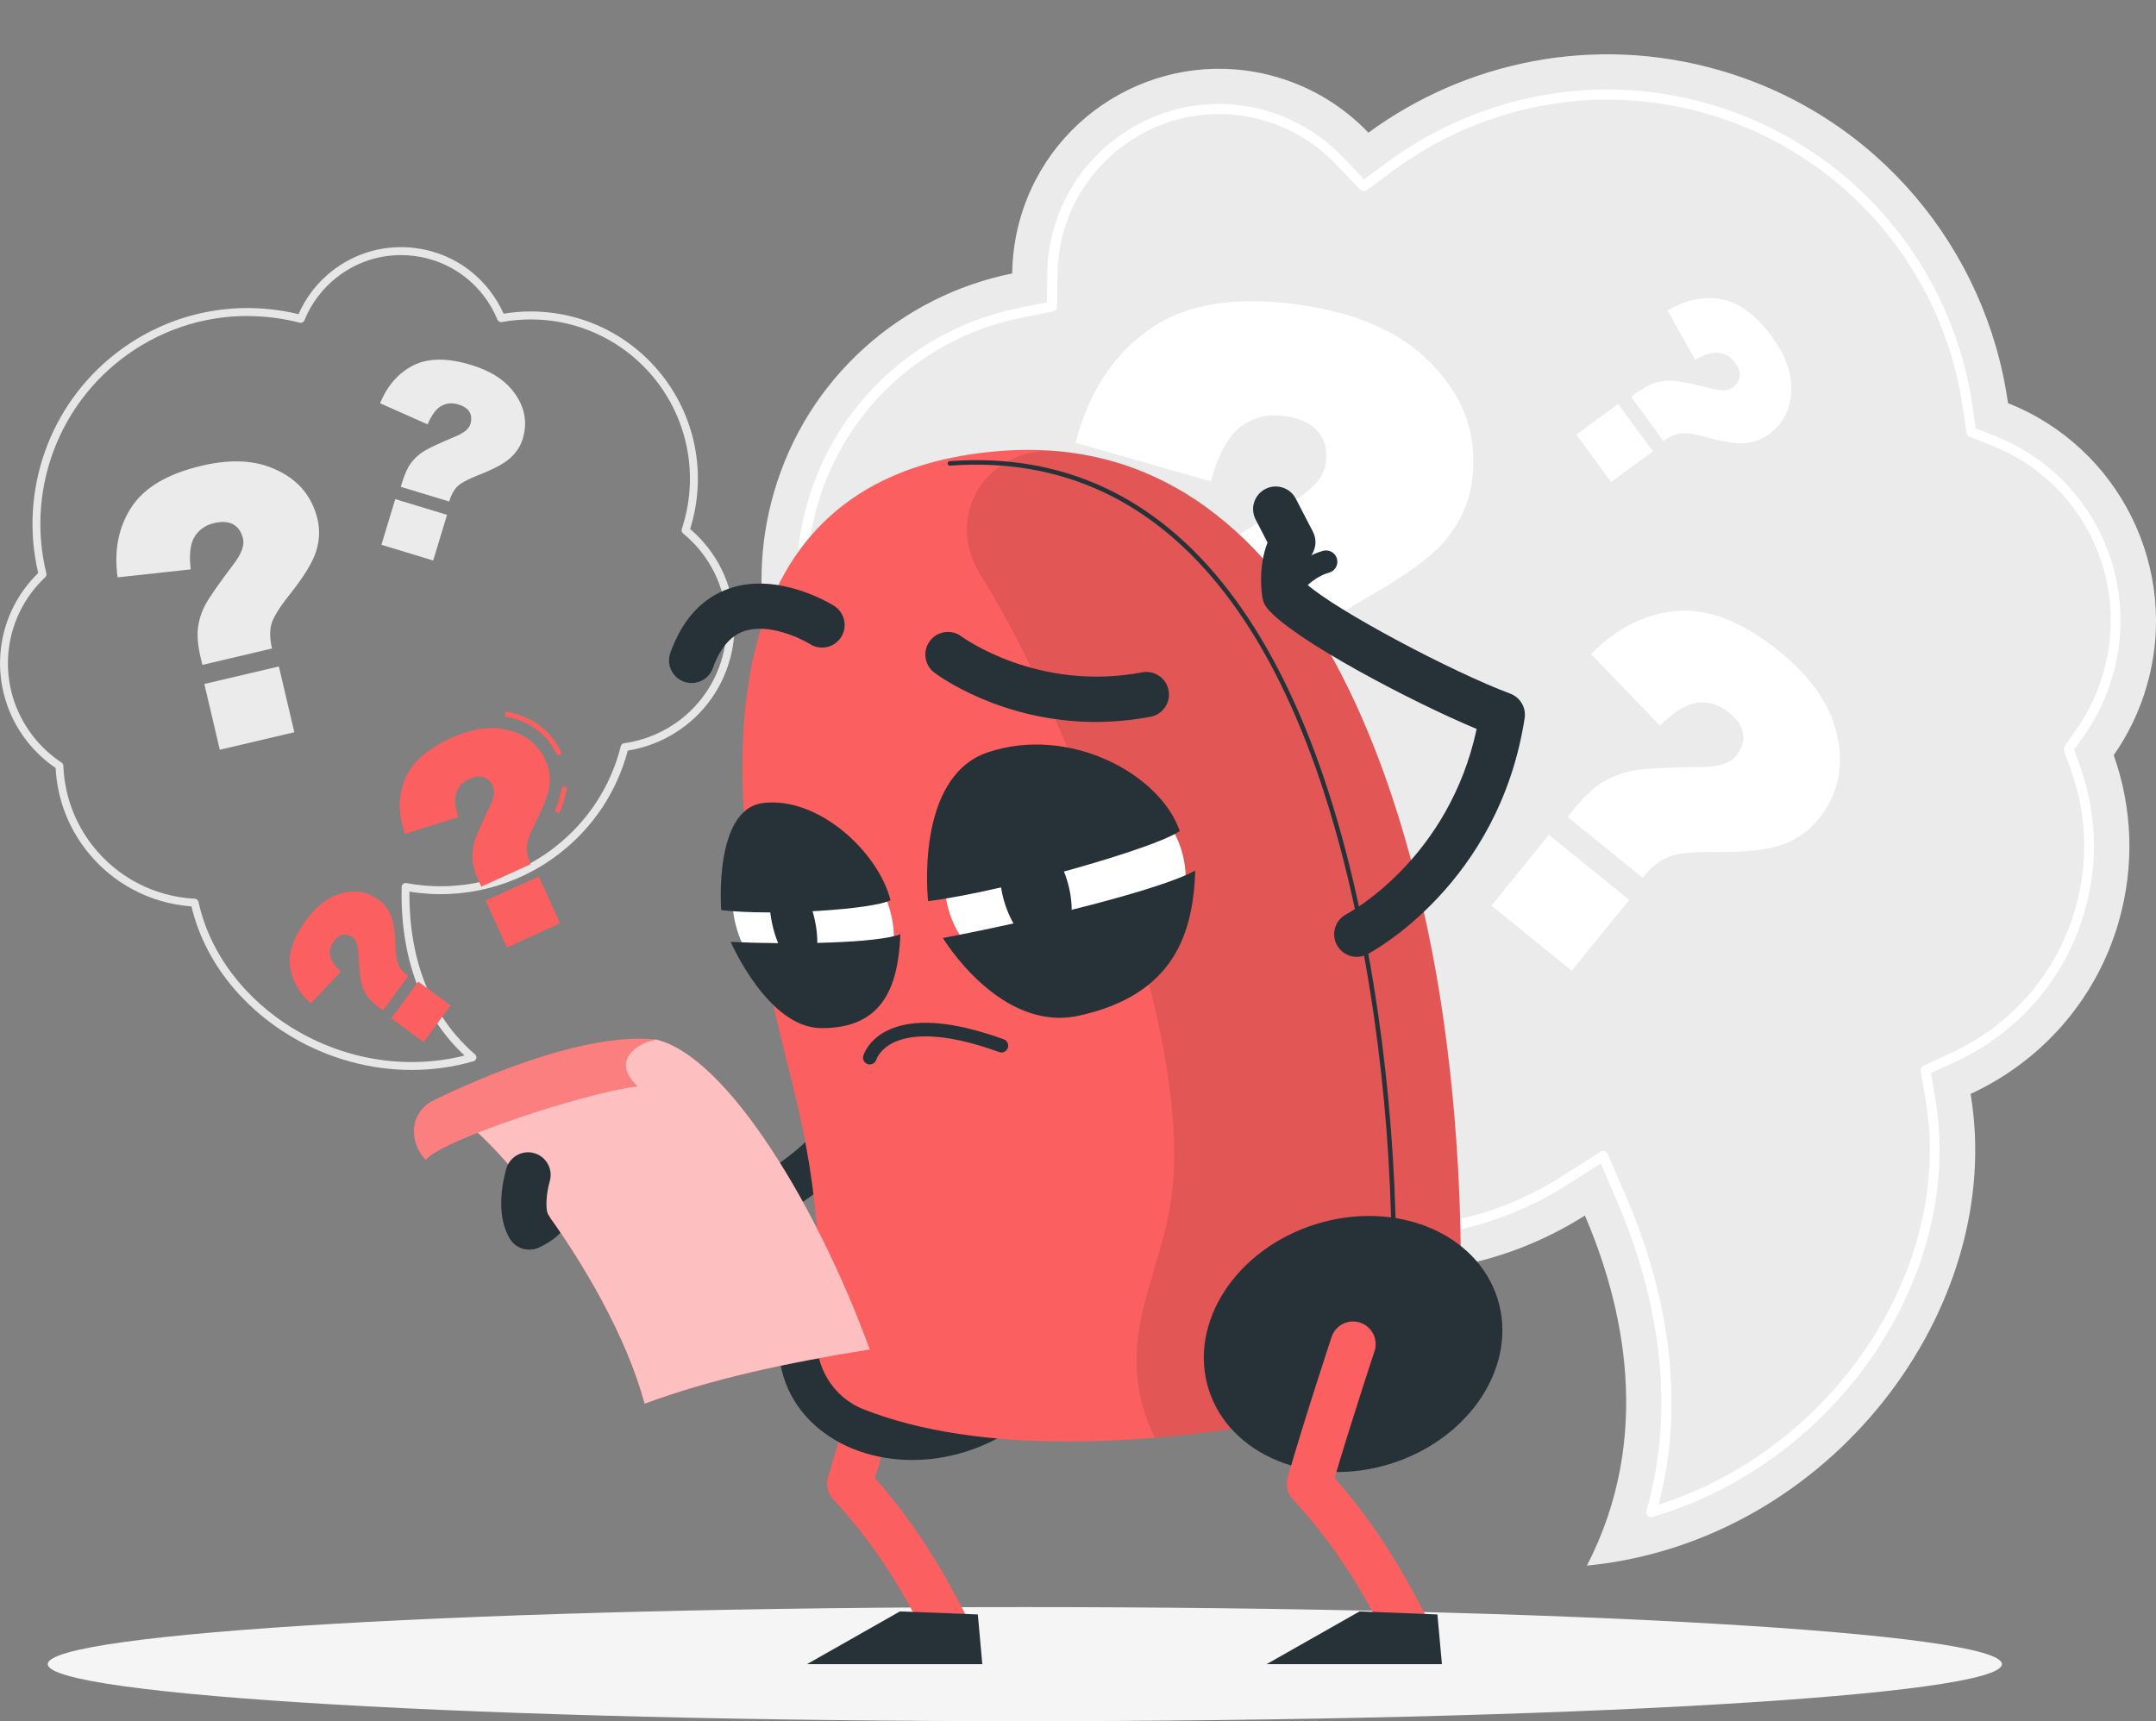<svg width="397" height="317" viewBox="0 0 397 317" fill="none" xmlns="http://www.w3.org/2000/svg">
<rect x="0" y="0" width="397" height="317" fill="#808080" stroke="none"/>
<g clip-path="url(#clip0_3470_1556)">
<path d="M390.132 169.758C393.148 159.287 392.6 148.631 389.213 139.089C391.858 135.302 393.946 131.023 395.3 126.335C401.517 104.782 390.188 82.337 369.746 74.252C365.802 46.015 345.768 21.343 316.622 12.933C293.573 6.287 269.939 11.281 251.974 24.434C247.474 19.728 241.721 16.099 235.021 14.168C214.811 8.338 193.701 19.997 187.874 40.214C186.9 43.593 186.426 46.999 186.389 50.359C166.049 54.462 148.632 69.453 142.489 90.775C136.968 109.924 141.858 129.612 153.801 143.786C152.26 146.58 150.989 149.578 150.071 152.771C143.455 175.726 156.687 199.693 179.634 206.311C187.197 208.493 194.87 208.502 201.997 206.738C210.432 218.369 222.652 227.392 237.517 231.68C256.66 237.203 276.249 233.769 291.838 223.874C298.816 240.108 304.55 264.465 292.209 288.348C337.064 283.949 369.467 240.907 362.86 201.466C375.666 195.572 385.928 184.368 390.141 169.758H390.132Z" fill="#EBEBEB"/>
<path d="M304.067 279.438C303.826 279.438 303.585 279.345 303.409 279.168C303.167 278.927 303.075 278.584 303.167 278.249C309.486 256.232 303.724 235.124 297.785 221.293L294.77 214.285L288.33 218.369C278.615 224.542 267.433 227.8 256.011 227.8C250.378 227.8 244.755 227.002 239.289 225.424C226.271 221.664 215.182 213.877 207.221 202.905L204.65 199.359L200.4 200.417C194.165 201.967 187.605 201.847 181.397 200.055C171.969 197.336 164.165 191.107 159.414 182.512C154.673 173.916 153.559 163.994 156.278 154.553C157.039 151.917 158.106 149.346 159.452 146.914L161.614 142.997L158.728 139.581C147.723 126.521 143.965 108.94 148.688 92.557C153.977 74.224 168.898 60.486 187.632 56.709L192.782 55.669L192.838 50.415C192.866 47.556 193.283 44.725 194.072 41.996C197.951 28.537 210.422 19.143 224.406 19.143C227.356 19.143 230.307 19.561 233.175 20.387C238.529 21.937 243.391 24.88 247.232 28.899L251.167 33.02L255.76 29.66C267.378 21.157 281.64 16.479 295.92 16.479C302.267 16.479 308.605 17.38 314.766 19.162C340.516 26.588 359.548 48.559 363.259 75.134L363.779 78.884L367.305 80.276C384.935 87.247 394.27 106.267 389.009 124.516C387.886 128.396 386.151 132.035 383.84 135.348L381.929 138.087L383.042 141.243C386.114 149.884 386.383 159.12 383.84 167.938C380.314 180.154 371.657 190.216 360.086 195.544L355.576 197.623L356.393 202.524C359.213 219.353 354.147 237.732 342.492 252.955C332.786 265.635 319.22 275.019 304.281 279.382C304.197 279.41 304.105 279.419 304.021 279.419L304.067 279.438ZM295.206 212.002C295.299 212.002 295.391 212.011 295.484 212.039C295.744 212.122 295.957 212.308 296.059 212.559L299.502 220.56C305.422 234.326 311.147 255.174 305.413 277.117C319.341 272.671 331.951 263.741 341.073 251.832C352.412 237.017 357.348 219.158 354.62 202.84L353.683 197.243C353.618 196.825 353.832 196.426 354.212 196.25L359.371 193.873C370.46 188.768 378.746 179.133 382.124 167.437C384.555 158.99 384.295 150.154 381.354 141.874L380.073 138.272C379.971 137.994 380.017 137.678 380.184 137.428L382.374 134.29C384.573 131.143 386.225 127.681 387.283 124.005C392.275 106.685 383.423 88.63 366.683 82.012L362.656 80.425C362.35 80.304 362.127 80.026 362.081 79.692L361.478 75.403C357.868 49.552 339.356 28.175 314.312 20.953C308.317 19.227 302.147 18.345 295.976 18.345C282.076 18.345 268.203 22.902 256.911 31.164L251.659 35.007C251.278 35.285 250.759 35.239 250.443 34.895L245.943 30.189C242.324 26.402 237.749 23.636 232.711 22.178C230.01 21.399 227.236 21 224.452 21C211.294 21 199.547 29.846 195.9 42.516C195.158 45.087 194.768 47.751 194.74 50.434L194.675 56.439C194.675 56.876 194.36 57.256 193.933 57.34L188.041 58.528C169.983 62.167 155.61 75.403 150.516 93.067C145.969 108.857 149.578 125.788 160.194 138.374L163.488 142.282C163.738 142.579 163.776 142.997 163.59 143.331L161.112 147.805C159.832 150.116 158.821 152.558 158.097 155.064C155.517 164.021 156.575 173.443 161.075 181.602C165.585 189.761 172.99 195.683 181.944 198.264C187.836 199.962 194.063 200.074 199.983 198.607L204.845 197.401C205.207 197.308 205.597 197.447 205.82 197.753L208.761 201.81C216.472 212.447 227.217 219.994 239.837 223.632C245.135 225.164 250.592 225.934 256.048 225.934C267.118 225.934 277.947 222.769 287.374 216.791L294.733 212.122C294.881 212.029 295.057 211.974 295.234 211.974L295.206 212.002Z" fill="white"/>
<path d="M238.993 125.221L214.125 121.351L214.514 118.863C215.173 114.63 216.185 111.27 217.558 108.773C218.931 106.276 220.732 104.095 222.968 102.201C225.204 100.317 230.066 97.142 237.555 92.668C241.535 90.338 243.716 87.971 244.087 85.576C244.458 83.172 244.041 81.195 242.835 79.645C241.619 78.095 239.578 77.093 236.701 76.647C233.602 76.164 230.883 76.796 228.535 78.522C226.188 80.258 224.332 83.636 222.968 88.658L198.062 81.557C200.392 72.349 204.948 65.36 211.749 60.589C218.551 55.808 228.053 54.379 240.273 56.282C249.785 57.767 257.152 60.951 262.386 65.824C269.494 72.433 272.352 80.211 270.96 89.15C270.384 92.863 268.798 96.279 266.209 99.407C263.62 102.535 258.776 106.1 251.678 110.082C246.722 112.885 243.512 115.261 242.027 117.192C240.543 119.132 239.531 121.796 239.002 125.203L238.993 125.221ZM212.241 127.83L238.882 131.979L235.226 155.482L208.585 151.332L212.241 127.83Z" fill="white"/>
<path d="M302.463 161.645L288.656 150.46L289.778 149.077C291.681 146.728 293.49 145.03 295.216 143.999C296.933 142.969 298.816 142.273 300.848 141.911C302.881 141.549 306.982 141.335 313.134 141.27C316.391 141.261 318.562 140.593 319.639 139.256C320.715 137.919 321.161 136.564 320.975 135.19C320.789 133.817 319.889 132.48 318.293 131.18C316.577 129.788 314.693 129.203 312.642 129.426C310.592 129.649 308.262 131.051 305.655 133.64L292.97 120.469C297.656 115.679 302.918 113.024 308.764 112.523C314.609 112.022 320.919 114.519 327.702 120.014C332.982 124.293 336.351 128.851 337.817 133.687C339.812 140.24 338.8 146.004 334.773 150.97C333.103 153.031 330.922 154.553 328.241 155.547C325.55 156.54 321.337 156.995 315.584 156.911C311.566 156.865 308.764 157.171 307.168 157.83C305.572 158.489 304.013 159.761 302.482 161.645H302.463ZM285.204 153.746L299.995 165.729L289.426 178.78L274.635 166.797L285.204 153.746Z" fill="white"/>
<path d="M306.322 81.242L300.346 73.073L301.163 72.479C302.555 71.458 303.798 70.79 304.893 70.474C305.988 70.159 307.12 70.047 308.298 70.14C309.468 70.242 311.76 70.716 315.156 71.57C316.947 72.034 318.236 71.987 319.025 71.403C319.814 70.827 320.25 70.14 320.352 69.36C320.445 68.571 320.148 67.708 319.461 66.761C318.719 65.74 317.763 65.146 316.603 64.979C315.443 64.803 313.959 65.239 312.149 66.279L307.074 57.191C310.349 55.233 313.625 54.537 316.919 55.112C320.213 55.688 323.321 57.971 326.254 61.981C328.536 65.1 329.733 68.098 329.835 70.975C329.984 74.874 328.592 77.9 325.651 80.044C324.435 80.935 323.015 81.455 321.391 81.613C319.768 81.771 317.383 81.409 314.228 80.527C312.019 79.924 310.433 79.682 309.458 79.812C308.484 79.942 307.445 80.416 306.322 81.233V81.242ZM297.971 74.391L304.373 83.135L296.662 88.779L290.26 80.035L297.971 74.391Z" fill="white"/>
<path d="M75.819 197.057C68.145 197.057 60.425 194.959 53.586 190.875C44.168 185.259 37.515 176.562 35.26 166.936C27.614 166.388 20.571 162.629 15.876 156.577C12.47 152.196 10.531 146.979 10.243 141.447C8.23 140.073 6.448 138.402 4.945 136.481C-2.376 127.059 -1.458 113.832 7.033 105.534C3.497 90.441 9.074 74.614 21.313 65.1C30.917 57.637 43.147 55.01 54.969 57.86C56.342 54.722 58.486 51.975 61.195 49.867C65.547 46.48 70.966 44.994 76.441 45.681C81.916 46.368 86.796 49.144 90.174 53.506C91.195 54.815 92.048 56.254 92.735 57.776C103.898 55.947 115.079 60.31 122.029 69.267C128.246 77.269 130.121 87.758 127.077 97.421C128.293 98.46 129.397 99.611 130.362 100.855C138.259 111.019 136.421 125.723 126.251 133.622C123.152 136.035 119.478 137.622 115.599 138.244C113.576 145.819 109.243 152.363 103.035 157.18C95.203 163.269 85.173 165.813 75.392 164.216C75.29 173.229 77.387 185.454 87.474 194.198C87.678 194.374 87.761 194.644 87.706 194.904C87.65 195.163 87.455 195.377 87.195 195.451C83.484 196.528 79.642 197.057 75.791 197.057H75.819ZM45.56 58.194C37.181 58.194 29.006 60.96 22.195 66.251C10.299 75.505 4.936 90.951 8.536 105.598C8.601 105.849 8.517 106.118 8.332 106.304C0.11 114.064 -0.855 126.651 6.086 135.59C7.562 137.492 9.334 139.126 11.338 140.444C11.533 140.574 11.654 140.788 11.663 141.029C11.867 146.385 13.723 151.453 17.008 155.695C21.564 161.562 28.44 165.144 35.872 165.525C36.197 165.544 36.475 165.776 36.55 166.101C38.6 175.541 45.077 184.118 54.329 189.631C63.868 195.312 75.16 197.029 85.534 194.402C75.578 185.083 73.722 172.44 73.963 163.334C73.963 163.121 74.065 162.917 74.232 162.787C74.399 162.657 74.613 162.601 74.826 162.638C84.467 164.448 94.424 162.044 102.153 156.039C108.222 151.314 112.435 144.881 114.318 137.418C114.393 137.13 114.634 136.917 114.922 136.88C118.717 136.36 122.326 134.838 125.361 132.48C134.89 125.073 136.616 111.289 129.212 101.756C128.209 100.465 127.049 99.287 125.769 98.228C125.537 98.033 125.444 97.718 125.537 97.439C128.636 88.111 126.892 77.919 120.87 70.168C114.133 61.498 103.23 57.34 92.41 59.317C92.067 59.382 91.733 59.196 91.603 58.881C90.944 57.275 90.072 55.771 89.014 54.407C85.868 50.359 81.331 47.77 76.246 47.139C71.161 46.498 66.122 47.881 62.077 51.028C59.404 53.107 57.316 55.864 56.054 59.001C55.915 59.345 55.544 59.521 55.201 59.438C51.999 58.611 48.761 58.212 45.55 58.212L45.56 58.194Z" fill="#E6E6E6"/>
<path d="M50.078 119.438L37.264 122.455L36.958 121.174C36.447 118.993 36.271 117.164 36.447 115.688C36.623 114.212 37.069 112.792 37.783 111.437C38.498 110.082 40.233 107.585 42.98 103.946C44.455 102.034 45.04 100.456 44.752 99.222C44.464 97.987 43.87 97.105 42.98 96.595C42.089 96.084 40.901 96.001 39.416 96.344C37.821 96.725 36.623 97.56 35.825 98.859C35.028 100.159 34.795 102.164 35.12 104.865L21.656 106.332C20.97 101.412 21.805 97.124 24.162 93.476C26.518 89.819 30.843 87.257 37.143 85.772C42.042 84.621 46.246 84.713 49.735 86.05C54.477 87.851 57.39 91.062 58.476 95.666C58.931 97.579 58.829 99.546 58.198 101.57C57.557 103.594 55.915 106.276 53.252 109.608C51.405 111.948 50.31 113.73 49.976 114.955C49.633 116.19 49.67 117.675 50.088 119.429L50.078 119.438ZM37.626 125.973L51.349 122.743L54.198 134.856L40.474 138.087L37.626 125.973Z" fill="#EBEBEB"/>
<path d="M82.705 92.362L73.806 89.661L74.075 88.77C74.539 87.257 75.077 86.078 75.708 85.243C76.339 84.398 77.109 83.692 78.028 83.117C78.947 82.541 80.886 81.632 83.855 80.388C85.433 79.738 86.351 78.986 86.611 78.132C86.871 77.278 86.825 76.526 86.463 75.895C86.101 75.264 85.405 74.791 84.375 74.484C83.271 74.15 82.241 74.234 81.294 74.744C80.348 75.255 79.494 76.396 78.733 78.16L69.992 74.271C71.319 71.022 73.351 68.701 76.079 67.309C78.817 65.917 82.361 65.88 86.732 67.207C90.137 68.237 92.661 69.787 94.322 71.848C96.577 74.633 97.217 77.622 96.252 80.824C95.853 82.151 95.092 83.321 93.988 84.333C92.884 85.345 90.926 86.394 88.124 87.489C86.166 88.259 84.867 88.955 84.226 89.587C83.586 90.218 83.076 91.146 82.705 92.362ZM72.785 91.926L82.315 94.822L79.763 103.232L70.233 100.335L72.785 91.926Z" fill="#EBEBEB"/>
<path d="M188.711 317C288.074 317 368.625 312.296 368.625 306.492C368.625 300.689 288.074 295.985 188.711 295.985C89.347 295.985 8.797 300.689 8.797 306.492C8.797 312.296 89.347 317 188.711 317Z" fill="#F5F5F5"/>
<path d="M102.981 149.807L102.128 149.445C102.898 147.635 103.334 146.122 103.473 144.841L104.392 144.943C104.243 146.317 103.779 147.904 102.972 149.807H102.981ZM102.62 139.17C100.819 135.215 97.47 132.718 92.941 131.957L93.099 131.038C97.952 131.855 101.534 134.538 103.464 138.789L102.62 139.17Z" fill="#FB5F5F"/>
<path d="M97.757 159.145L88.626 163.304L88.208 162.394C87.503 160.844 87.104 159.498 87.011 158.365C86.919 157.233 87.049 156.11 87.373 154.996C87.707 153.882 88.626 151.756 90.148 148.628C90.964 146.976 91.168 145.714 90.769 144.832C90.37 143.95 89.795 143.384 89.053 143.133C88.31 142.883 87.41 142.994 86.353 143.477C85.211 143.996 84.45 144.804 84.042 145.89C83.643 146.985 83.764 148.517 84.404 150.485L74.559 153.576C73.315 150.002 73.306 146.679 74.531 143.597C75.746 140.516 78.604 137.954 83.086 135.912C86.575 134.324 89.73 133.767 92.542 134.25C96.356 134.89 99.009 136.858 100.503 140.144C101.125 141.509 101.348 142.994 101.171 144.6C100.995 146.206 100.16 148.452 98.666 151.339C97.636 153.353 97.079 154.847 97.005 155.822C96.931 156.797 97.181 157.901 97.747 159.154L97.757 159.145ZM89.424 165.875L99.204 161.419L103.129 170.043L93.349 174.498L89.424 165.875Z" fill="#FB5F5F"/>
<path d="M75.171 179.78L70.522 186.082L69.891 185.618C68.815 184.829 68.035 184.068 67.543 183.326C67.052 182.592 66.708 181.775 66.513 180.884C66.319 179.993 66.142 178.192 65.985 175.491C65.91 174.053 65.576 173.115 64.964 172.67C64.352 172.224 63.748 172.057 63.145 172.159C62.542 172.27 61.976 172.688 61.438 173.421C60.862 174.21 60.64 175.046 60.779 175.946C60.918 176.847 61.586 177.84 62.774 178.935L57.234 184.792C55.026 182.824 53.755 180.559 53.421 177.998C53.077 175.436 54.052 172.605 56.334 169.504C58.107 167.091 60.046 165.513 62.143 164.77C64.983 163.758 67.543 164.093 69.808 165.763C70.745 166.46 71.459 167.388 71.951 168.548C72.443 169.708 72.731 171.565 72.805 174.09C72.87 175.863 73.055 177.088 73.38 177.775C73.705 178.462 74.29 179.121 75.152 179.761L75.171 179.78ZM72.044 187.54L77.018 180.782L82.975 185.173L78.001 191.93L72.044 187.54Z" fill="#FB5F5F"/>
<path d="M173.947 303.151C172.444 303.151 170.987 302.334 170.245 300.904C166.515 293.701 161.829 285.245 153.403 276.093C152.42 275.025 152.058 273.512 152.466 272.12C155.593 261.25 160.511 246.389 160.557 246.241C161.281 244.06 163.638 242.871 165.819 243.595C167.999 244.32 169.187 246.677 168.463 248.859C168.417 248.998 164.186 261.798 161.114 272.213C168.862 281.003 173.641 289.348 177.65 297.08C178.707 299.122 177.909 301.638 175.868 302.687C175.256 303.002 174.606 303.151 173.957 303.151H173.947Z" fill="#FB5F5F"/>
<path d="M180.88 306.492H148.598L165.708 296.783L180.054 297.34L180.88 306.492Z" fill="#263238"/>
<path d="M177.797 267.372C192.491 262.778 201.316 249.176 197.508 236.992C193.701 224.809 178.703 218.657 164.009 223.252C149.316 227.847 140.491 241.449 144.298 253.632C148.106 265.816 163.104 271.967 177.797 267.372Z" fill="#263238"/>
<path d="M97.458 230.136C95.825 230.136 94.276 229.171 93.608 227.565C92.726 225.439 93.737 223.007 95.862 222.126C98.284 221.123 98.618 218.654 98.618 218.626C98.795 216.77 100.187 215.247 102.024 214.913C103.017 214.737 103.972 214.449 105.086 214.133C110.728 212.481 117.706 210.439 139.706 216.603C161.401 204.461 161.652 181.701 161.652 180.717C161.652 178.424 163.508 176.549 165.8 176.549H165.818C168.101 176.549 169.966 178.387 169.975 180.68C169.975 181.887 169.845 210.458 142.101 224.771C141.154 225.263 140.059 225.365 139.038 225.068C118.077 219.007 112.166 220.733 107.424 222.126C107.007 222.246 106.58 222.376 106.144 222.497C105.114 225.142 102.98 228.196 99.054 229.821C98.535 230.034 97.997 230.136 97.468 230.136H97.458Z" fill="#263238"/>
<path d="M146.101 200.349C138.205 168.956 117.169 87.978 184.582 83.03C245.064 78.593 261.664 159.117 265.691 187.02C268.039 203.282 268.837 218.023 268.967 229.551C269.143 244.412 258.704 257.231 244.136 260.192C211.185 266.885 179.998 267.841 158.999 259.552C153.321 257.305 149.887 251.523 150.435 245.443C151.242 236.42 151.261 220.91 146.092 200.368L146.101 200.349Z" fill="#FB5F5F"/>
<path opacity="0.1" d="M265.69 187.011C261.886 160.723 246.928 87.653 194.556 83.086C188.459 82.557 182.447 85.555 179.644 90.994C177.306 95.524 177.38 101.01 180.878 106.44C192.422 124.346 219.953 186.231 215.796 219.953C213.903 235.297 204.28 247.55 212.65 264.796C222.755 263.961 233.352 262.392 244.144 260.192C258.712 257.24 269.151 244.422 268.975 229.551C268.836 218.032 268.047 203.282 265.69 187.02V187.011Z" fill="black"/>
<path d="M256.672 229.96C256.44 229.96 256.254 229.774 256.254 229.551C256.087 215.21 254.983 200.916 252.979 187.076C242.957 117.783 215.973 82.733 174.941 85.759C174.718 85.787 174.514 85.601 174.495 85.379C174.477 85.147 174.653 84.952 174.876 84.933C216.4 81.87 243.7 117.161 253.795 186.964C255.8 200.841 256.904 215.173 257.08 229.551C257.08 229.783 256.894 229.969 256.672 229.969V229.96Z" fill="#263238"/>
<path d="M256.049 269.59C270.743 264.995 279.567 251.394 275.76 239.21C271.953 227.027 256.955 220.875 242.261 225.47C227.568 230.065 218.743 243.667 222.55 255.85C226.358 268.033 241.356 274.185 256.049 269.59Z" fill="#263238"/>
<path d="M258.582 303.151C257.079 303.151 255.622 302.334 254.88 300.904C251.149 293.701 246.463 285.245 238.038 276.093C237.054 275.025 236.692 273.512 237.101 272.12C240.228 261.25 245.146 246.389 245.192 246.241C245.916 244.06 248.264 242.871 250.453 243.595C252.634 244.32 253.822 246.677 253.098 248.859C253.052 248.998 248.82 261.798 245.749 272.213C253.497 281.003 258.276 289.348 262.284 297.08C263.342 299.122 262.544 301.638 260.503 302.687C259.89 303.002 259.241 303.151 258.591 303.151H258.582Z" fill="#FB5F5F"/>
<path d="M249.842 176.234C248.348 176.234 246.901 175.426 246.149 174.006C245.082 171.973 245.861 169.458 247.894 168.39C248.692 167.963 266.814 158.059 271.908 134.259C259.827 129.2 238.113 117.792 233.362 112.056C232.899 111.499 232.592 110.831 232.472 110.125C232.36 109.503 231.581 104.574 233.4 99.915L231.21 95.682C230.152 93.64 230.95 91.124 232.991 90.066C235.033 89.008 237.547 89.806 238.605 91.848L241.76 97.938C242.437 99.237 242.373 100.797 241.602 102.05C240.609 103.655 240.48 106.004 240.563 107.535C245.908 112.372 267.51 123.817 278.079 127.743C279.935 128.43 281.048 130.333 280.742 132.282C276.037 162.7 252.774 175.231 251.782 175.751C251.169 176.076 250.501 176.225 249.852 176.225L249.842 176.234Z" fill="#263238"/>
<path d="M236.564 111.481C236.174 111.481 235.775 111.369 235.423 111.137C234.458 110.506 234.189 109.216 234.82 108.26C234.959 108.037 238.401 102.848 243.635 101.446C244.739 101.149 245.89 101.808 246.187 102.922C246.484 104.036 245.825 105.178 244.711 105.475C241.055 106.459 238.327 110.506 238.299 110.543C237.9 111.156 237.232 111.49 236.555 111.49L236.564 111.481Z" fill="#263238"/>
<path d="M265.515 306.492H233.232L250.343 296.783L264.68 297.34L265.515 306.492Z" fill="#263238"/>
<path d="M197.915 182.12C210.125 181.039 219.235 171.249 218.262 160.255C217.289 149.261 206.601 141.225 194.391 142.306C182.18 143.388 173.07 153.177 174.043 164.172C175.016 175.166 185.704 183.202 197.915 182.12Z" fill="white"/>
<path d="M196.599 162.505C198.278 168.4 197.016 173.932 193.768 174.851C190.53 175.77 186.54 171.741 184.86 165.847C183.181 159.953 184.443 154.42 187.691 153.501C190.938 152.582 194.919 156.611 196.599 162.505Z" fill="#263238"/>
<path d="M170.895 165.977C184.906 164.176 212.66 156.258 217.235 153.065C213.625 142.521 196.858 133.498 181.853 138.576C168.333 143.152 170.895 165.968 170.895 165.968V165.977Z" fill="#263238"/>
<path d="M173.623 172.753C191.012 169.448 213.625 163.898 220.093 160.333C219.694 171.686 216.4 183.186 198.639 187.066C184.127 190.241 173.613 172.744 173.613 172.744L173.623 172.753Z" fill="#263238"/>
<path d="M159.282 183.662C165.573 179.498 166.402 169.665 161.134 161.7C155.866 153.735 146.495 150.654 140.204 154.818C133.913 158.982 133.083 168.814 138.351 176.779C143.62 184.744 152.99 187.826 159.282 183.662Z" fill="white"/>
<path d="M150.053 169.523C151.111 174.498 150.202 178.647 148.021 178.786C145.84 178.935 143.214 175.018 142.166 170.042C141.108 165.067 142.017 160.918 144.198 160.779C146.379 160.63 149.005 164.547 150.053 169.523Z" fill="#263238"/>
<path d="M132.803 167.62C142.203 168.734 160.873 167.49 163.972 165.791C161.68 156.787 150.563 146.605 140.458 147.904C131.355 149.083 132.803 167.611 132.803 167.611V167.62Z" fill="#263238"/>
<path d="M134.549 173.477C146.231 174.006 161.431 173.709 165.801 172.066C165.402 180.986 163.064 189.489 151.131 189.35C141.378 189.238 134.549 173.477 134.549 173.477Z" fill="#263238"/>
<path d="M201.785 132.969C184.257 132.969 172.611 124.309 172.036 123.872C170.208 122.48 169.846 119.872 171.238 118.034C172.621 116.205 175.228 115.843 177.056 117.226C177.26 117.375 191.095 127.474 210.313 123.826C212.577 123.399 214.748 124.884 215.175 127.14C215.602 129.395 214.117 131.577 211.862 132.004C208.327 132.672 204.959 132.96 201.785 132.96V132.969Z" fill="#263238"/>
<path d="M127.357 125.794C126.893 125.794 126.41 125.72 125.946 125.552C123.784 124.773 122.661 122.387 123.441 120.224C125.649 114.08 129.305 110.088 134.316 108.371C143.4 105.243 153.181 111.323 153.589 111.583C155.528 112.808 156.113 115.379 154.888 117.328C153.663 119.268 151.102 119.853 149.153 118.628C147.261 117.449 141.387 114.72 136.998 116.252C134.474 117.133 132.599 119.352 131.273 123.037C130.66 124.736 129.064 125.794 127.357 125.794Z" fill="#263238"/>
<path d="M160.158 196.042C160.047 196.042 159.926 196.024 159.815 195.996C159.156 195.801 158.775 195.133 158.961 194.474C158.989 194.362 159.778 191.661 163.192 189.897C167.971 187.438 175.246 187.948 184.822 191.41C185.472 191.642 185.806 192.366 185.574 193.007C185.342 193.657 184.627 193.991 183.978 193.759C173 189.777 167.294 190.64 164.445 192.06C161.958 193.304 161.392 195.077 161.364 195.151C161.197 195.69 160.706 196.042 160.167 196.042H160.158Z" fill="#263238"/>
<path d="M120.862 191.466C96.644 193.638 79.301 203.672 79.301 203.672C86.474 202.317 112.112 234.053 118.7 258.521C130.856 254.01 145.034 250.938 160.159 248.543C151.001 223.314 134.252 194.743 120.862 191.466Z" fill="#FB5F5F"/>
<path opacity="0.6" d="M120.862 191.466C96.644 193.638 79.301 203.672 79.301 203.672C86.474 202.317 112.112 234.053 118.7 258.521C130.856 254.01 145.034 250.938 160.159 248.543C151.001 223.314 134.252 194.743 120.862 191.466Z" fill="white"/>
<path d="M120.861 191.466C105.013 189.675 79.281 202.948 79.281 202.948C74.725 205.854 75.96 211.312 78.446 213.614C80.831 210.189 107.425 201.277 117.428 200.08C112.454 195.476 117.076 192.134 120.861 191.466Z" fill="#FB5F5F"/>
<path opacity="0.2" d="M120.861 191.466C105.013 189.675 79.281 202.948 79.281 202.948C74.725 205.854 75.96 211.312 78.446 213.614C80.831 210.189 107.425 201.277 117.428 200.08C112.454 195.476 117.076 192.134 120.861 191.466Z" fill="white"/>
<path d="M97.46 230.136C96.096 230.136 94.769 229.468 93.971 228.243C90.955 223.62 92.838 216.556 93.247 215.192C93.906 212.992 96.225 211.739 98.425 212.398C100.624 213.057 101.876 215.368 101.227 217.568C100.55 219.898 100.41 222.877 100.949 223.694C102.201 225.616 101.663 228.196 99.733 229.459C99.028 229.913 98.239 230.136 97.46 230.136Z" fill="#263238"/>
</g>
<defs>
<clipPath id="clip0_3470_1556">
<rect width="397" height="317" fill="white"/>
</clipPath>
</defs>
</svg>
